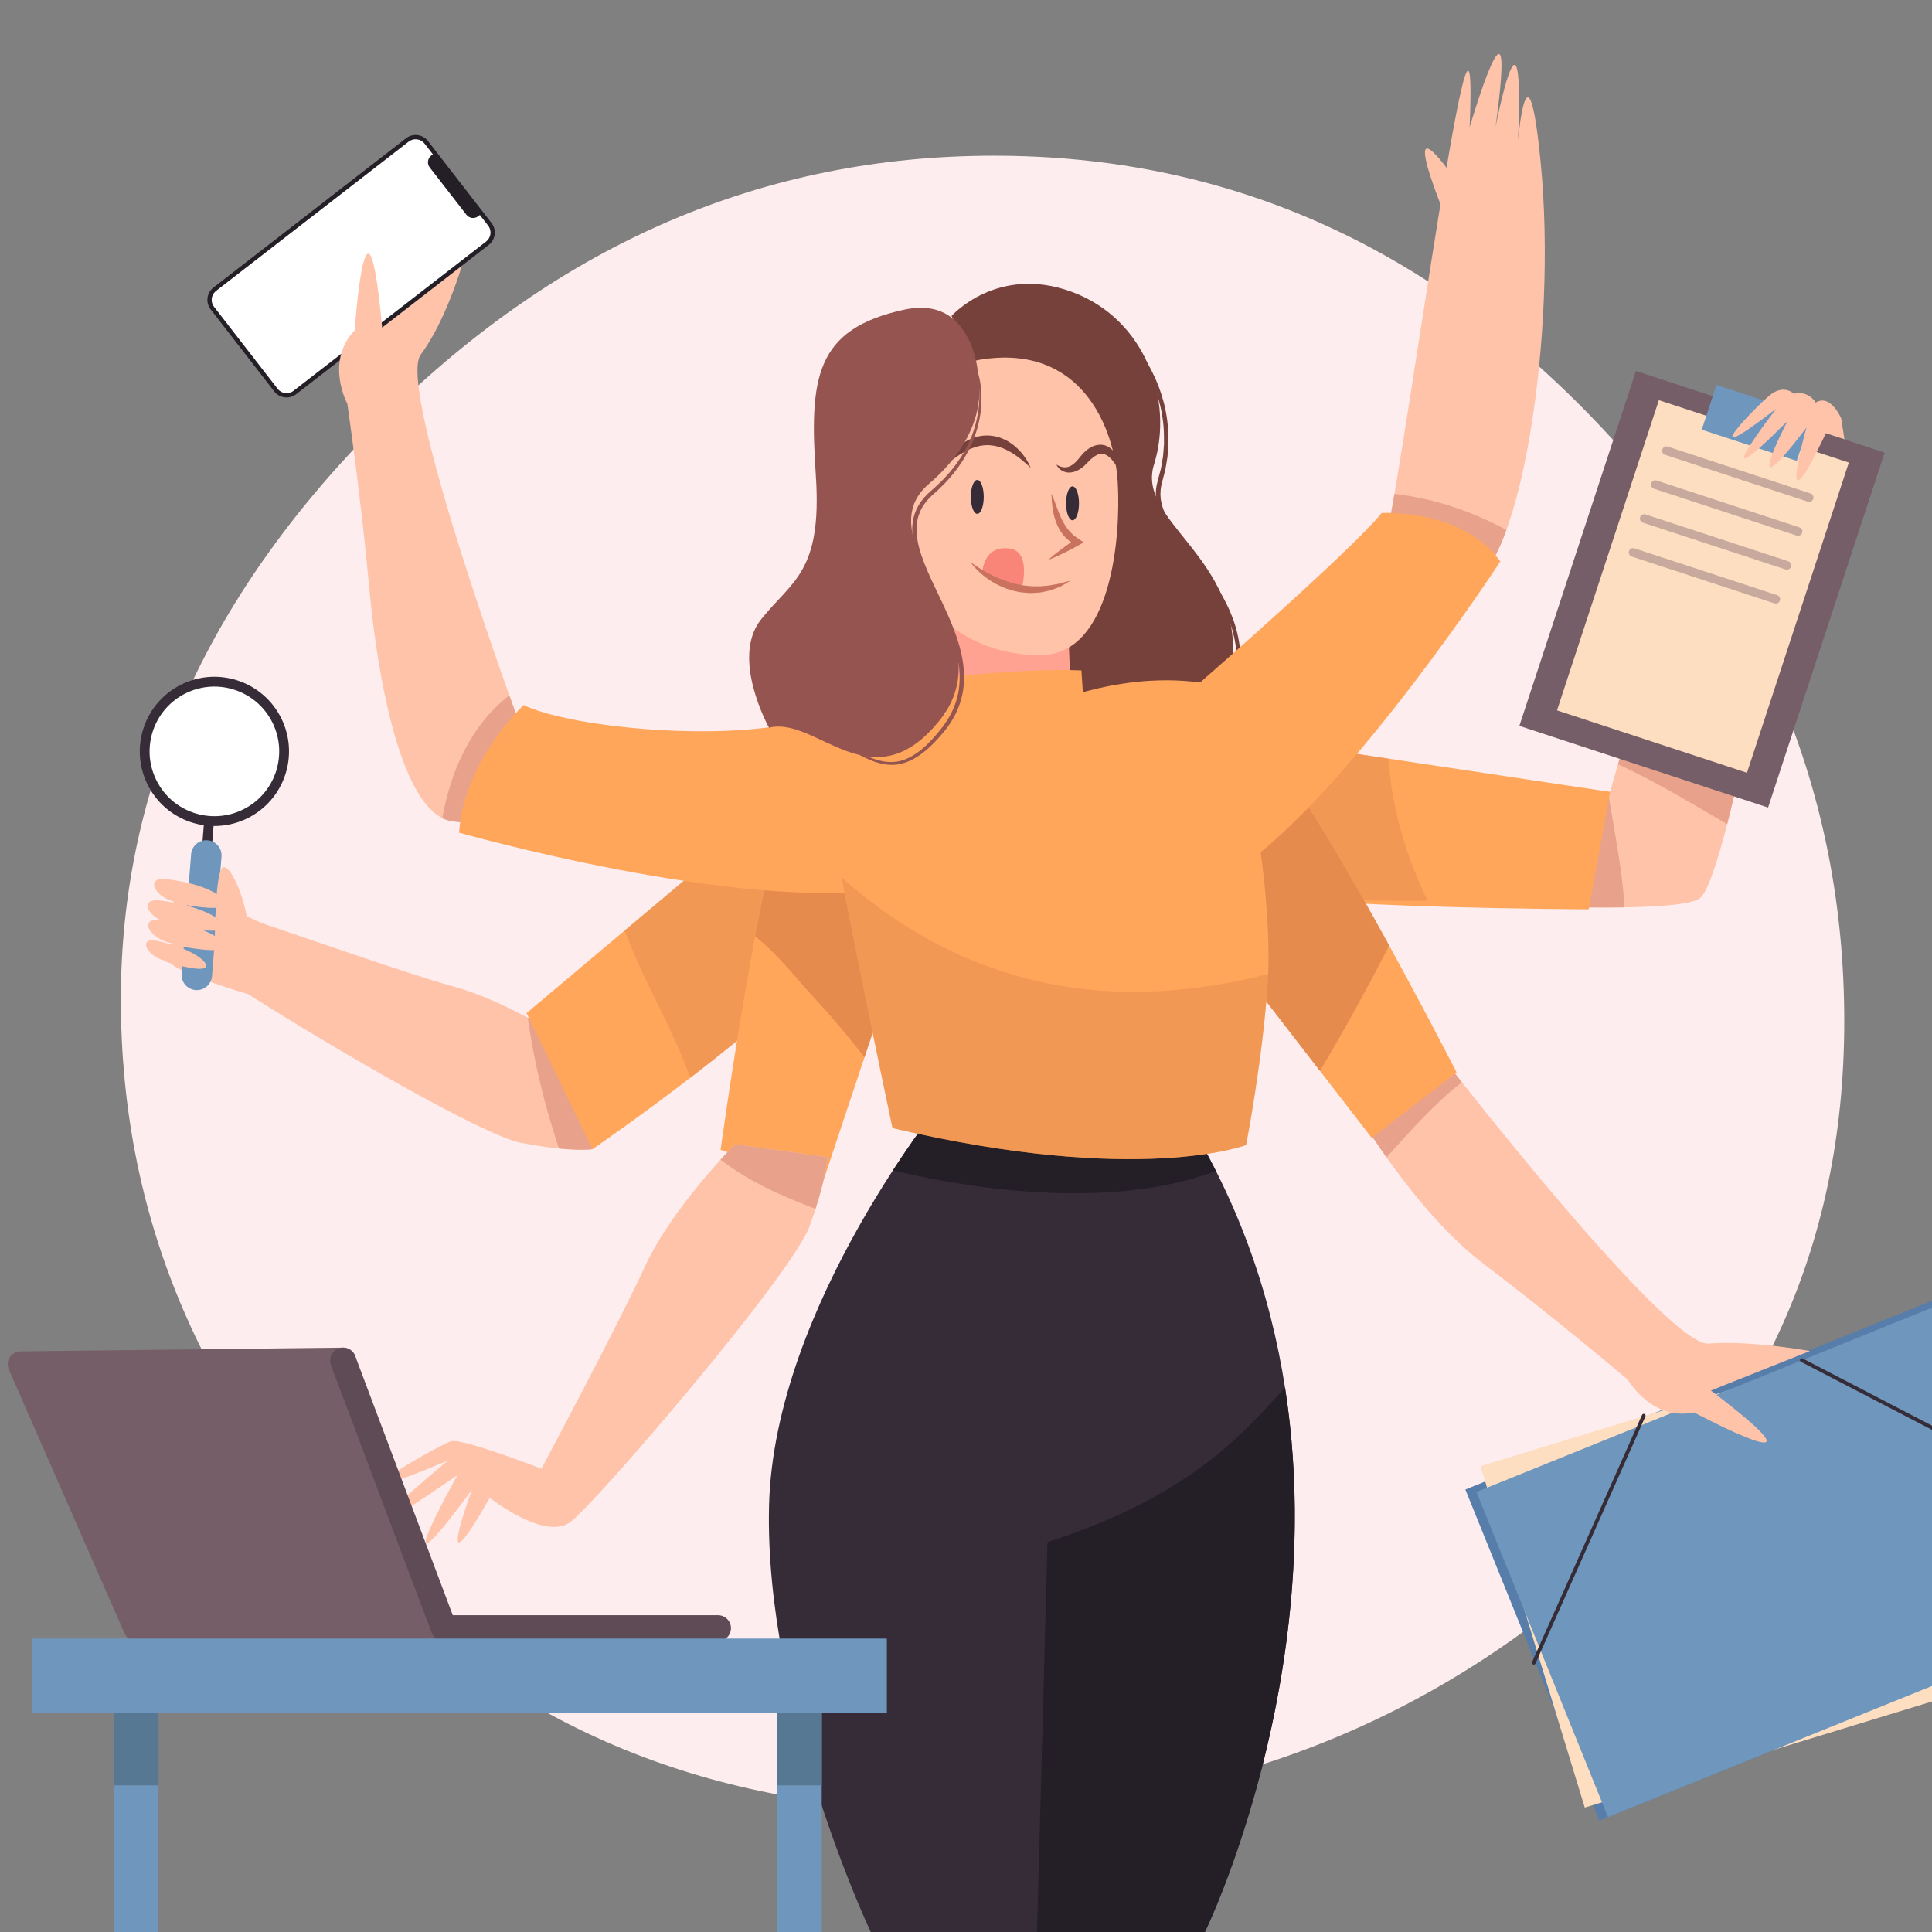 <?xml version="1.0" encoding="UTF-8"?>
<svg xmlns="http://www.w3.org/2000/svg" xmlns:xlink="http://www.w3.org/1999/xlink" version="1.1" x="0px" y="0px" viewBox="0 0 500 500" style="enable-background:new 0 0 500 500;" xml:space="preserve">
<rect x="0" y="0" width="500" height="500" fill="#808080" stroke="none"/>
<g id="BACKGROUND">
	<g>
		<path style="fill:#FDEDEE;" d="M246.853,468.532c-62.442,0-113.981-21.13-154.618-63.39S31.28,314.048,31.28,258.64    c0-55.408,22.796-105.651,68.389-150.728c45.592-45.078,98.123-67.616,157.592-67.616c59.469,0,111.008,22.539,154.618,67.616    c43.61,45.077,65.415,97.199,65.415,156.363c0,59.164-22.796,107.998-68.389,146.502S309.295,468.532,246.853,468.532z"></path>
	</g>
</g>
<g id="OBJECTS">
	<g>
		<g>
			<defs>
				<rect id="SVGID_1_" width="500" height="500"></rect>
			</defs>
			<clipPath id="SVGID_00000067214612816927699300000013292397722874921353_">
				<use xlink:href="#SVGID_1_" style="overflow:visible;"></use>
			</clipPath>
			<g style="clip-path:url(#SVGID_00000067214612816927699300000013292397722874921353_);">
				<g>
					<g>
						<g>
							<path style="fill:#76413B;" d="M246.237,81.796c0,0,11.823-13.369,31.134-6.267c19.311,7.102,26.405,28.41,21.281,44.703         c-5.123,16.294,28.769,25.903,18.523,60.161c-10.247,34.258-53.597,25.067-50.839-18.8         C269.095,117.726,246.237,81.796,246.237,81.796z"></path>
							<g>
								<path style="fill:#76413B;" d="M247.814,85.974c0,0,0.481-0.557,1.511-1.47c1.031-0.907,2.616-2.181,4.858-3.457          c2.24-1.261,5.157-2.521,8.704-3.195c3.534-0.685,7.701-0.716,12.033,0.309c4.321,1.018,8.832,2.891,12.977,5.924          c4.12,3.005,7.81,7.15,10.291,12.159c2.506,4.972,4.09,10.665,4.176,16.534c0.006,0.732,0.032,1.467,0.022,2.202          l-0.16,2.205c-0.031,0.368-0.043,0.738-0.091,1.104l-0.179,1.096c-0.126,0.73-0.225,1.466-0.374,2.193l-0.562,2.16          l-0.266,1.04l-0.258,1.068c-0.22,1.345-0.256,2.73,0.045,4.106c0.579,2.742,2.051,5.274,3.713,7.621          c1.664,2.361,3.518,4.601,5.31,6.874c3.598,4.518,6.953,9.266,9.039,14.459c2.153,5.162,2.82,10.676,2.431,15.748          l-0.059,0.951l-0.125,0.937c-0.083,0.622-0.166,1.24-0.247,1.853c-0.246,1.211-0.457,2.411-0.752,3.569          c-0.617,2.321-1.251,4.523-2.154,6.564c-1.679,4.127-4.073,7.513-6.62,10.06c-2.561,2.548-5.323,4.166-7.698,5.147          c-2.391,0.974-4.4,1.338-5.763,1.503c-0.682,0.091-1.212,0.088-1.566,0.12c-0.354,0.022-0.537,0.033-0.537,0.033          s0.183-0.016,0.537-0.046c0.353-0.042,0.882-0.052,1.56-0.16c1.355-0.199,3.346-0.613,5.69-1.638          c2.328-1.031,5.011-2.698,7.465-5.267c2.435-2.57,4.697-5.953,6.296-10.004c0.195-0.508,0.417-1.005,0.597-1.535          c0.174-0.534,0.349-1.073,0.526-1.617c0.364-1.063,0.595-2.211,0.906-3.342c0.274-1.144,0.463-2.326,0.689-3.517          c0.072-0.602,0.144-1.208,0.216-1.819l0.109-0.919l0.044-0.93c0.307-4.967-0.429-10.281-2.522-15.292          c-2.052-5.038-5.348-9.671-8.951-14.151c-1.794-2.253-3.667-4.493-5.382-6.902c-1.705-2.394-3.291-5.033-3.943-8.058          c-0.323-1.5-0.289-3.096-0.015-4.631l0.263-1.067l0.284-1.086l0.553-2.083c0.147-0.702,0.246-1.415,0.371-2.12l0.179-1.06          c0.048-0.355,0.061-0.714,0.093-1.07l0.166-2.137c0.013-0.713-0.01-1.426-0.012-2.137          c-0.054-5.698-1.571-11.241-3.982-16.083c-2.404-4.864-5.906-8.944-9.88-11.928c-3.955-2.989-8.389-4.916-12.605-5.968          c-4.231-1.046-8.303-1.124-11.8-0.543c-3.507,0.575-6.427,1.747-8.682,2.943c-2.257,1.211-3.869,2.439-4.921,3.319          C248.308,85.429,247.814,85.974,247.814,85.974z"></path>
							</g>
						</g>
						<g>
							<polygon style="fill:#FFA292;" points="245.402,155.953 249.788,190.421 277.571,190.003 276.109,154.7        "></polygon>
							<path style="fill:#FFC3A9;" d="M253.757,93.076c0,0-24.873,3.655-23.814,33.841c1.059,30.186,21.269,43.042,39.69,42.614         c17.965-0.418,20.485-30.271,19.636-44.703C288.42,110.396,279.66,88.899,253.757,93.076z"></path>
						</g>
					</g>
					<g>
						<g>
							<path style="fill:#C9725D;" d="M272.14,127.753c0.5,1.149,0.91,2.317,1.329,3.459c0.428,1.14,0.861,2.254,1.373,3.301         c0.253,0.525,0.554,1.015,0.845,1.503c0.307,0.477,0.639,0.931,1.007,1.352l0.572,0.609c0.206,0.187,0.401,0.387,0.615,0.566         l0.666,0.511c0.24,0.147,0.469,0.311,0.702,0.472l1.23,0.851l-1.201,0.654c-0.646,0.352-1.281,0.721-1.935,1.059         c-0.657,0.333-1.301,0.688-1.969,1.003c-1.324,0.651-2.671,1.264-4.07,1.79c1.107-1.006,2.267-1.925,3.45-2.806         c0.585-0.45,1.195-0.862,1.791-1.295c0.599-0.428,1.217-0.825,1.825-1.239l0.03,1.505c-0.289-0.161-0.581-0.32-0.863-0.495         c-0.276-0.185-0.542-0.389-0.812-0.584c-0.263-0.206-0.507-0.437-0.76-0.656c-0.245-0.228-0.465-0.483-0.688-0.732         c-0.425-0.518-0.801-1.066-1.14-1.633c-0.325-0.574-0.585-1.176-0.82-1.777c-0.231-0.603-0.411-1.218-0.557-1.836         c-0.151-0.615-0.268-1.234-0.352-1.854C272.226,130.242,272.144,129.005,272.14,127.753z"></path>
						</g>
						<g>
							<path style="fill:#76413B;" d="M266.709,121.068c0,0-0.328-0.324-0.906-0.854c-0.584-0.525-1.421-1.257-2.466-2.028         c-0.52-0.39-1.113-0.759-1.724-1.146c-0.626-0.368-1.306-0.696-2.005-1.005c-0.709-0.286-1.458-0.51-2.22-0.657         c-0.765-0.119-1.545-0.225-2.326-0.153c-0.392-0.012-0.778,0.085-1.168,0.117c-0.381,0.101-0.773,0.144-1.149,0.268         c-0.751,0.232-1.504,0.48-2.196,0.838c-0.699,0.335-1.363,0.721-1.99,1.099c-0.607,0.412-1.205,0.785-1.725,1.185         c-1.054,0.777-1.936,1.472-2.538,1.978c-0.608,0.503-0.983,0.777-0.983,0.777s0.202-0.409,0.605-1.102         c0.198-0.349,0.445-0.771,0.782-1.217c0.321-0.459,0.683-0.982,1.156-1.491c0.438-0.541,0.974-1.079,1.573-1.621         c0.613-0.525,1.271-1.089,2.054-1.541c0.763-0.476,1.611-0.914,2.534-1.225c0.455-0.169,0.944-0.272,1.425-0.392         c0.496-0.058,0.987-0.178,1.494-0.176c1.007-0.07,2.02,0.066,2.977,0.286c0.962,0.222,1.839,0.63,2.651,1.044         c1.605,0.883,2.849,2.02,3.752,3.089c0.92,1.059,1.507,2.064,1.882,2.774C266.566,120.629,266.709,121.068,266.709,121.068z"></path>
						</g>
						<g>
							<path style="fill:#76413B;" d="M273.393,120.232c0,0,0.296,0.209,0.83,0.429c0.263,0.114,0.598,0.2,0.956,0.26         c0.364,0.054,0.762,0.018,1.157-0.058c0.397-0.125,0.796-0.283,1.188-0.575c0.199-0.123,0.396-0.283,0.588-0.463         c0.199-0.157,0.387-0.364,0.577-0.567c0.196-0.191,0.379-0.42,0.563-0.652l0.28-0.345l0.355-0.416         c0.378-0.48,0.99-1.089,1.63-1.566c0.331-0.227,0.648-0.462,1.041-0.632c0.359-0.203,0.775-0.329,1.199-0.432         c0.844-0.186,1.803-0.162,2.582,0.193c0.79,0.315,1.397,0.837,1.826,1.37c0.444,0.532,0.735,1.089,0.938,1.608         c0.235,0.508,0.331,1.005,0.438,1.428c0.076,0.432,0.121,0.808,0.144,1.117c0.023,0.623,0.003,0.972,0.003,0.972         s-0.196-0.306-0.48-0.828c-0.154-0.25-0.342-0.554-0.557-0.903c-0.242-0.325-0.483-0.701-0.789-1.057         c-0.14-0.19-0.309-0.36-0.487-0.525c-0.164-0.181-0.352-0.332-0.544-0.478c-0.377-0.301-0.798-0.513-1.213-0.602         c-0.411-0.124-0.828-0.05-1.268,0.062l-0.333,0.117c-0.111,0.047-0.224,0.122-0.339,0.176         c-0.232,0.095-0.453,0.278-0.68,0.435c-0.448,0.327-0.823,0.659-1.321,1.184c-0.236,0.237-0.471,0.471-0.702,0.703         c-0.252,0.255-0.503,0.505-0.801,0.716c-0.285,0.219-0.551,0.443-0.875,0.608c-0.303,0.18-0.605,0.35-0.943,0.461         c-0.632,0.274-1.335,0.342-1.942,0.32c-1.262-0.102-2.079-0.755-2.483-1.232c-0.22-0.233-0.34-0.458-0.426-0.599         C273.423,120.315,273.393,120.232,273.393,120.232z"></path>
						</g>
						<path style="fill:#352C38;" d="M254.591,128.59c0,2.423-0.748,4.387-1.671,4.387c-0.923,0-1.671-1.964-1.671-4.387        s0.748-4.387,1.671-4.387C253.843,124.203,254.591,126.167,254.591,128.59z"></path>
						<path style="fill:#352C38;" d="M279.241,130.26c0,2.423-0.748,4.387-1.671,4.387c-0.923,0-1.671-1.964-1.671-4.387        c0-2.423,0.748-4.387,1.671-4.387C278.493,125.873,279.241,127.837,279.241,130.26z"></path>
						<g>
							<path style="fill:#F98478;" d="M254.175,148.642c0,0,0.018-7.662,7.102-6.685c6.058,0.836,2.924,11.28,2.924,11.28         S257.1,150.313,254.175,148.642z"></path>
							<g>
								<path style="fill:#C9725D;" d="M251.17,145.463c0,0,0.354,0.275,0.996,0.704c0.309,0.227,0.718,0.463,1.154,0.765          c0.462,0.27,0.959,0.6,1.528,0.915c0.563,0.325,1.18,0.656,1.842,0.984c0.644,0.36,1.382,0.617,2.098,0.967          c0.747,0.279,1.513,0.583,2.308,0.824c0.798,0.236,1.602,0.496,2.437,0.617c0.413,0.079,0.82,0.195,1.235,0.251          c0.416,0.044,0.831,0.087,1.243,0.13c0.822,0.123,1.638,0.088,2.431,0.109c0.198,0.003,0.395,0.006,0.59,0.009          c0.194-0.009,0.385-0.038,0.576-0.05c0.382-0.032,0.756-0.064,1.12-0.094c0.737-0.031,1.414-0.185,2.05-0.303          c0.627-0.144,1.24-0.178,1.741-0.348c0.514-0.144,0.962-0.27,1.331-0.373c0.748-0.198,1.19-0.298,1.19-0.298          s-0.369,0.241-1.042,0.641c-0.337,0.197-0.748,0.443-1.232,0.705c-0.473,0.29-1.069,0.461-1.701,0.713          c-0.636,0.241-1.325,0.526-2.101,0.645c-0.769,0.136-1.574,0.407-2.437,0.405c-0.857,0.03-1.752,0.176-2.653,0.048          c-0.452-0.036-0.907-0.073-1.365-0.11c-0.455-0.051-0.903-0.16-1.356-0.241c-0.909-0.16-1.778-0.46-2.636-0.739          c-0.437-0.119-0.839-0.318-1.241-0.499c-0.4-0.186-0.803-0.352-1.183-0.546c-0.747-0.414-1.477-0.799-2.109-1.258          c-0.32-0.222-0.64-0.424-0.931-0.644c-0.284-0.23-0.558-0.453-0.821-0.666c-0.533-0.414-0.964-0.867-1.362-1.239          c-0.38-0.396-0.708-0.74-0.954-1.047C251.407,145.844,251.17,145.463,251.17,145.463z"></path>
							</g>
						</g>
					</g>
				</g>
				<g>
					<g>
						<g>
							<g>
								<g>
									<path style="fill:#FFC3A9;" d="M394.866,234.372c0,0,39.924,1.942,45.07-1.918c7.672-5.754,28.768-118.909,16.302-121.786           c-12.466-2.877-39.552,94.271-39.552,94.271l-28.533-2.213L394.866,234.372z"></path>
									<g>
										<path style="fill:#E8A18B;" d="M446.992,213.298c8.703-33.861,18.771-100.432,9.246-102.63            c-10.399-2.4-30.966,64.786-37.503,87.142C428.511,202.251,437.684,207.897,446.992,213.298z"></path>
										<g>
											<path style="fill:#E8A18B;" d="M394.866,234.372c0,0,13.269,0.645,25.494,0.452c-0.209-8.037-2.715-20.509-4.201-29.926             l-28.006-2.172L394.866,234.372z"></path>
										</g>
									</g>
								</g>
								<g>
									<path style="fill:#FFA65B;" d="M291.426,194.359c0,0-0.276,31.22,23.457,35.983c23.733,4.764,96.285,4.989,96.285,4.989           l5.519-30.392l-76.432-11.469L291.426,194.359z"></path>
									<path style="opacity:0.5;fill:#E58B4E;" d="M359.333,196.333l-19.079-2.863l-48.829,0.889c0,0-0.276,31.22,23.457,35.983           c11.292,2.267,33.95,2.836,54.605,2.811C363.907,221.633,360.203,209.315,359.333,196.333z"></path>
								</g>
							</g>
							<g>
								<g>
									<g>
										
											<rect x="392.048" y="118.513" transform="matrix(0.312 -0.95 0.95 0.312 158.305 523.328)" style="fill:#765E69;" width="96.685" height="67.756"></rect>
										
											<rect x="398.375" y="125.792" transform="matrix(0.312 -0.95 0.95 0.312 159.155 523.056)" style="fill:#FDDEC0;" width="84.504" height="51.75"></rect>
										
											<rect x="448.421" y="96.409" transform="matrix(0.312 -0.95 0.95 0.312 208.919 507.123)" style="fill:#6F96BD;" width="12.181" height="25.884"></rect>
									</g>
									<g>
										<path style="opacity:0.4;fill:#765E69;" d="M469.275,129.116c-0.192,0.586-0.823,0.905-1.41,0.713l-36.934-12.118            c-0.586-0.192-0.906-0.823-0.713-1.41l0,0c0.192-0.586,0.823-0.906,1.409-0.713l36.934,12.118            C469.148,127.898,469.467,128.529,469.275,129.116L469.275,129.116z"></path>
										<path style="opacity:0.4;fill:#765E69;" d="M466.396,137.889c-0.192,0.586-0.823,0.905-1.41,0.713l-36.934-12.118            c-0.586-0.192-0.905-0.823-0.713-1.409l0,0c0.192-0.586,0.823-0.906,1.409-0.713l36.934,12.118            C466.269,136.672,466.589,137.303,466.396,137.889L466.396,137.889z"></path>
										<path style="opacity:0.4;fill:#765E69;" d="M463.518,146.663c-0.192,0.586-0.823,0.906-1.41,0.713l-36.934-12.118            c-0.586-0.192-0.905-0.823-0.713-1.41l0,0c0.192-0.586,0.823-0.905,1.409-0.713l36.934,12.118            C463.391,145.446,463.71,146.077,463.518,146.663L463.518,146.663z"></path>
										<path style="opacity:0.4;fill:#765E69;" d="M460.639,155.437c-0.192,0.586-0.823,0.905-1.41,0.713l-36.934-12.118            c-0.586-0.192-0.905-0.823-0.713-1.41l0,0c0.192-0.586,0.823-0.905,1.41-0.713l36.934,12.118            C460.512,154.219,460.831,154.851,460.639,155.437L460.639,155.437z"></path>
									</g>
								</g>
								<path style="fill:#FFC3A9;" d="M476.496,108.271c0,0-2.757-6.473-6.593-4.076c0,0-1.798-3.236-5.634-2.278          c0,0-2.397-2.397-5.754,0c-3.356,2.397-21.816,21.576,1.199,3.836c0,0-20.617,26.731,2.877,3.237          c0,0-13.305,25.652,4.915,1.678c0,0-8.391,29.727,5.034,1.438l4.795,1.558L476.496,108.271z"></path>
							</g>
						</g>
						<g>
							<g>
								<g>
									
										<rect x="391.616" y="356.991" transform="matrix(0.927 -0.375 0.375 0.927 -117.667 201.412)" style="fill:#577DAA;" width="134.678" height="92.424"></rect>
									
										<rect x="393.854" y="357.95" transform="matrix(0.956 -0.292 0.292 0.956 -97.898 152.243)" style="fill:#FDDEC0;" width="134.678" height="92.424"></rect>
									
										<rect x="394.262" y="358.139" transform="matrix(0.927 -0.375 0.375 0.927 -117.681 201.972)" style="fill:#6F96BD;" width="132.255" height="90.762"></rect>
								</g>
								<g>
									
										<line style="fill:none;stroke:#352C38;stroke-width:0.959;stroke-linecap:round;stroke-miterlimit:10;" x1="425.392" y1="366.387" x2="396.944" y2="430.317"></line>
									
										<line style="fill:none;stroke:#352C38;stroke-width:0.959;stroke-linecap:round;stroke-miterlimit:10;" x1="466.307" y1="352.003" x2="524.164" y2="382.05"></line>
								</g>
							</g>
							<g>
								<g>
									<path style="fill:#FFC3A9;" d="M373.941,274.486l-23.256,12.595c0,0,15.416,26.492,33.212,39.956           c17.796,13.464,37.419,30.054,37.419,30.054s6.058,10.719,17.127,8.456c0,0,39.165,20.805,4.339-5.677l25.625-10.223           c0,0-15.447-2.821-26.228-1.93C431.397,348.608,373.941,274.486,373.941,274.486z"></path>
									<path style="fill:#E8A18B;" d="M378.341,280.09c-2.764-3.494-4.399-5.604-4.399-5.604l-23.256,12.595           c0,0,3.111,5.34,8.141,12.438C365.027,292.696,371.109,285.679,378.341,280.09z"></path>
								</g>
								<g>
									<path style="fill:#FFA65B;" d="M284.747,190.249c0,0,27.131-15.449,42.852,2.957           c15.721,18.406,49.362,84.322,49.362,84.322l-21.956,16.961l-47.248-61.164L284.747,190.249z"></path>
									<path style="fill:#E58B4E;" d="M359.524,244.719c-10.637-19.363-23.721-41.907-31.925-51.513           c-15.721-18.406-42.852-2.957-42.852-2.957l23.009,43.077l33.853,43.823C347.932,266.541,353.87,255.705,359.524,244.719z"></path>
								</g>
							</g>
						</g>
						<g>
							<g>
								<g>
									<path style="fill:#FFC3A9;" d="M357.786,144.046c5.849-24.232,25.067-172.128,22.56-111.131c0,0,12.534-42.614,6.685,0           c0,0,7.52-38.436,5.849,3.342c0,0,2.507-28.409,5.849,5.849c4.312,44.201-5.013,103.611-18.383,109.46           C366.977,157.415,351.937,168.278,357.786,144.046z"></path>
									<path style="fill:#FFC3A9;" d="M377.004,47.12c0,0-16.711-25.067-2.507,10.027C388.702,92.241,377.004,47.12,377.004,47.12           z"></path>
								</g>
								<path style="fill:#E8A18B;" d="M360.88,127.817c-1.224,7.182-2.287,12.885-3.094,16.23          c-5.849,24.232,9.191,13.369,22.56,7.52c3.507-1.534,6.735-6.759,9.512-14.423          C380.851,132.305,371.165,128.994,360.88,127.817z"></path>
							</g>
							<path style="fill:#FFA65B;" d="M266.687,184.188c0,0,20.702-10.688,43.889-7.554c0,0,39.481-34.467,47.001-43.868         c0,0,20.68-1.253,30.707,12.534c0,0-38.854,59.535-67.681,79.588C291.776,244.942,266.687,184.188,266.687,184.188z"></path>
						</g>
					</g>
					<g>
						<g>
							<g>
								<path style="fill:#FFC3A9;" d="M75.26,254.842l-11.009,2.455c0,0-20.903-6.139-20.225-8.686          c0.678-2.547,0.952-20.445,0.952-20.445l27.931,13.214L75.26,254.842z"></path>
								<path style="fill:#FFC3A9;" d="M152.775,273.362c0,0-18.712-13.447-35.115-17.959          c-11.509-3.165-39.998-13.191-52.613-17.421c-1.897,5.707,1.463,13.741-0.797,19.315          c21.96,13.961,60.885,36.613,70.602,38.473c13.111,2.51,18.471,1.633,18.471,1.633L152.775,273.362z"></path>
								<path style="fill:#E8A18B;" d="M144.665,297.231c6.037,0.596,8.66,0.172,8.66,0.172l-0.549-24.041          c0,0-7.002-5.029-16.19-9.968C138.176,274.821,140.976,286.204,144.665,297.231z"></path>
								<g>
									
										<line style="fill:none;stroke:#352C38;stroke-width:2.537;stroke-miterlimit:10;" x1="54.017" y1="213.522" x2="52.499" y2="232.628"></line>
									<path style="fill:#6F96BD;" d="M54.87,252.609c-0.173,2.172-2.074,3.794-4.246,3.621l0,0           c-2.173-0.173-3.794-2.074-3.621-4.246l2.456-30.907c0.173-2.173,2.074-3.794,4.246-3.621l0,0           c2.173,0.173,3.794,2.074,3.621,4.246L54.87,252.609z"></path>
									
										<ellipse transform="matrix(0.898 -0.44 0.44 0.898 -79.926 44.309)" style="fill:#FFFFFF;stroke:#352C38;stroke-width:2.537;stroke-miterlimit:10;" cx="55.535" cy="194.416" rx="18.039" ry="18.039"></ellipse>
								</g>
								<path style="fill:#FFC3A9;" d="M55.604,244.072c0,0-0.018-19.289,2.218-19.627c2.884-0.436,8.624,16.196,5.671,21.186          C59.316,252.688,55.604,244.072,55.604,244.072z"></path>
								<path style="fill:#FFC3A9;" d="M46.674,233.95c0,0,10.026,2.035,11.338,0.341c1.313-1.694-4.468-5.592-14.973-6.77          c-5.786-0.649-2.827,5.069,2.74,5.96"></path>
								<path style="fill:#FFC3A9;" d="M45.363,239.6c0,0,10.754,2.322,12.218,0.666c1.464-1.656-4.659-5.718-15.954-7.197          c-6.222-0.814-3.193,4.986,2.785,6.037"></path>
								<path style="fill:#FFC3A9;" d="M45.526,244.637c0,0,10.754,2.322,12.218,0.666c1.464-1.656-4.659-5.718-15.954-7.197          c-6.222-0.814-3.193,4.986,2.785,6.037"></path>
								<path style="fill:#FFC3A9;" d="M43.27,249.041c0,0,8.551,2.594,9.846,1.351c1.295-1.243-3.391-4.938-12.436-6.886          c-4.982-1.073-2.916,3.824,1.853,5.072"></path>
							</g>
							<path style="fill:#FFA65B;" d="M136.271,262.182l17.054,35.221c0,0,48.794-33.303,67.973-56.957         c19.179-23.654-16.622-35.801-16.622-35.801L136.271,262.182z"></path>
							<path style="opacity:0.5;fill:#E58B4E;" d="M204.675,204.645l-43.003,36.171c4.76,13.013,12.346,25.008,16.965,38.12         c14.912-11.452,32.744-26.26,42.66-38.49C240.476,216.792,204.675,204.645,204.675,204.645z"></path>
						</g>
						<g>
							<g>
								<path style="fill:#FFA65B;" d="M244.775,184.78c0,0-30.707-5.64-39.481,16.92c-8.773,22.56-18.8,95.882-18.8,95.882          l26.321,8.773l24.44-73.322L244.775,184.78z"></path>
								<path style="fill:#E58B4E;" d="M211.27,258.864c4.404,4.726,8.529,9.669,12.453,14.767l13.532-40.596l7.52-48.254          c0,0-30.707-5.64-39.481,16.92c-3.316,8.528-6.811,24.308-9.877,40.64C201.403,246.994,206.255,253.482,211.27,258.864z"></path>
							</g>
							<g>
								<g>
									<path style="fill:#FFC3A9;" d="M190.254,296.12c0,0-16.294,16.294-23.396,31.752           c-7.102,15.458-26.738,52.223-26.738,52.223s-20.472-7.938-23.396-7.102c-2.924,0.836-37.601,20.472-0.835,5.013           c0,0-39.272,32.587,2.507,3.76c0,0-20.889,37.183,3.76,3.76c0,0-10.862,29.245,4.596,2.089c0,0,14.205,11.28,20.889,6.267           c6.685-5.013,57.237-63.921,61.832-76.455c4.596-12.534,4.596-17.965,4.596-17.965L190.254,296.12z"></path>
									<path style="fill:#E8A18B;" d="M211.054,312.85c3.009-9.284,3.013-13.387,3.013-13.387l-23.814-3.342           c0,0-1.495,1.497-3.771,4.003C193.786,305.767,202.346,309.574,211.054,312.85z"></path>
								</g>
							</g>
						</g>
						<g>
							<g>
								<path style="fill:#FFFFFF;" d="M76.305,101.58c-1.524,1.181-3.717,0.904-4.898-0.62L54.963,79.748          c-1.181-1.524-0.904-3.717,0.62-4.898l49.839-38.634c1.524-1.181,3.717-0.904,4.898,0.62l16.443,21.211          c1.181,1.524,0.904,3.717-0.62,4.898L76.305,101.58z"></path>
								<g>
									<defs>
										<path id="SVGID_00000061432735967740872580000005970233112672361121_" d="M76.305,101.58            c-1.524,1.181-3.717,0.904-4.898-0.62L54.963,79.748c-1.181-1.524-0.904-3.717,0.62-4.898l49.839-38.634            c1.524-1.181,3.717-0.904,4.898,0.62l16.443,21.211c1.181,1.524,0.904,3.717-0.62,4.898L76.305,101.58z"></path>
									</defs>
									<clipPath id="SVGID_00000057143055092516792390000010542172005116310405_">
										<use xlink:href="#SVGID_00000061432735967740872580000005970233112672361121_" style="overflow:visible;"></use>
									</clipPath>
								</g>
								<g>
									<path style="fill:#241E26;" d="M54.275,79.721c-1.08-1.759-0.663-4.041,0.971-5.307l49.839-38.634           c0.854-0.662,1.914-0.951,2.985-0.816c1.071,0.136,2.026,0.68,2.688,1.534l16.443,21.211           c0.091,0.117,0.176,0.239,0.253,0.365c1.08,1.759,0.663,4.041-0.971,5.308l-49.838,38.634           c-1.762,1.366-4.307,1.043-5.673-0.718L54.527,80.086C54.437,79.969,54.352,79.846,54.275,79.721z M126.512,58.651           c-0.056-0.091-0.118-0.181-0.184-0.266l-16.443-21.211c-0.481-0.621-1.175-1.017-1.954-1.115           c-0.779-0.099-1.55,0.112-2.17,0.593L55.922,75.285c-1.188,0.921-1.492,2.579-0.707,3.858           c0.056,0.091,0.118,0.181,0.184,0.266l16.443,21.211c0.993,1.281,2.843,1.516,4.125,0.522l49.839-38.634           C126.993,61.589,127.297,59.93,126.512,58.651z"></path>
									<path style="fill:#241E26;" d="M112.459,39.595l-0.862,0.668c-0.952,0.738-1.126,2.109-0.388,3.062l9.492,12.244           c0.738,0.952,2.109,1.126,3.062,0.388l0.862-0.668L112.459,39.595z"></path>
								</g>
							</g>
							<g>
								<g>
									<path style="fill:#FFC3A9;" d="M134.867,188.435c0,0,29.788,30.067-17.726,24.128           c-13.369-1.671-19.58-38.179-21.576-60.405c-1.996-22.226-5.675-47.657-5.675-47.657s-5.883-10.816,1.898-19.006           c0,0,3.096-44.24,7.113-0.674l20.607-15.974c0,0-4.153,14.249-10.618,22.922           C102.425,100.442,134.867,188.435,134.867,188.435z"></path>
									<path style="fill:#E8A18B;" d="M134.867,188.435c0,0-1.187-3.221-3.059-8.48c-9.829,7.634-15.156,19.387-17.331,31.766           c0.855,0.431,1.741,0.727,2.664,0.843C164.655,218.503,134.867,188.435,134.867,188.435z"></path>
								</g>
								<path style="fill:#FFA65B;" d="M244.775,184.78c0,0-18.8-1.88-40.107,2.507c-21.307,4.387-57.237,0.835-69.144-4.805          c0,0-15.458,14.205-16.711,33.005c0,0,72.695,20.68,110.922,14.414L244.775,184.78z"></path>
							</g>
						</g>
					</g>
					<g>
						<g>
							<path style="fill:#352C38;" d="M244.775,283.796c0,0-44.494,53.894-45.748,105.909C197.774,441.719,225.348,500,225.348,500         h86.482c0,0,55.148-112.802-4.387-209.938L244.775,283.796z"></path>
							<g>
								<path style="fill:#241E26;" d="M314.677,303.042c-2.2-4.349-4.6-8.68-7.235-12.979l-62.668-6.267          c0,0-6.02,7.296-13.692,19.1C247.64,306.86,285.826,313.886,314.677,303.042z"></path>
								<path style="fill:#241E26;" d="M271.095,399.105L268.382,500h43.448c0,0,32.367-66.21,20.736-140.858          C323.08,369.124,309.95,386.571,271.095,399.105z"></path>
							</g>
						</g>
						<g>
							<path style="fill:#FFA65B;" d="M244.148,175.38c0,0,20.68-2.507,35.721-1.88l0.627,9.4c0,0,31.961,3.133,37.601,8.147         c5.64,5.014,11.28,42.614,10.027,62.668c-1.253,20.054-5.64,42.614-5.64,42.614s-27.574,10.654-91.495-4.387         c0,0-19.427-91.495-18.8-99.642c0.627-8.147,32.587-7.52,32.587-7.52L244.148,175.38z"></path>
							<path style="opacity:0.5;fill:#E58B4E;" d="M256.656,250.471c-14.981-5.288-27.614-13.413-38.859-23.394         c5.544,28.851,13.191,64.866,13.191,64.866c63.921,15.04,91.495,4.387,91.495,4.387s4.387-22.56,5.64-42.614         c0.033-0.532,0.059-1.083,0.083-1.64C304.679,257.998,280.725,258.966,256.656,250.471z"></path>
						</g>
					</g>
				</g>
				<g>
					<path style="fill:#965450;" d="M252.922,96.419c0,0,4.596,14.205-12.534,28.827c-17.129,14.622,20.471,38.854,2.924,60.997       c-17.547,22.143-31.961-1.045-44.285,2.089c0,0-10.027-17.965-2.089-27.992c7.938-10.027,15.876-12.116,14.205-37.183       c-1.671-25.067-0.418-38.019,22.978-43.032C251.759,76.346,252.922,96.419,252.922,96.419z"></path>
					<g>
						<path style="fill:#965450;" d="M249.539,85.807c0.495,0.793,0.973,1.604,1.355,2.462c0.394,0.852,0.74,1.727,1.025,2.622        c0.58,1.789,0.988,3.63,1.174,5.518l-0.008-0.044c0.862,2.877,1.046,5.889,0.851,8.866c-0.224,2.98-0.952,5.913-2.053,8.693        c-1.128,2.771-2.639,5.383-4.461,7.756c-1.793,2.387-3.928,4.543-6.147,6.478c-1.075,0.978-1.985,2.045-2.682,3.283        c-0.676,1.233-1.137,2.581-1.296,3.985c-0.355,2.814,0.294,5.702,1.218,8.443c1.9,5.515,4.857,10.671,7.174,16.143        c1.168,2.732,2.222,5.537,2.938,8.454c0.717,2.91,1.07,5.955,0.773,8.979c-0.283,3.022-1.26,5.974-2.782,8.586        c-0.752,1.31-1.644,2.543-2.619,3.676c-0.471,0.567-0.946,1.132-1.469,1.68c-0.5,0.563-1.03,1.094-1.574,1.61        c-1.078,1.041-2.242,2.008-3.522,2.817c-1.27,0.816-2.663,1.487-4.156,1.841c-1.49,0.361-3.055,0.378-4.548,0.111        c-1.496-0.266-2.923-0.777-4.277-1.398c-2.709-1.254-5.207-2.835-7.85-4.137c-2.631-1.308-5.44-2.322-8.386-2.643        c2.954,0.22,5.822,1.144,8.514,2.371c2.701,1.22,5.265,2.721,7.962,3.859c2.663,1.154,5.612,1.839,8.396,1.079        c1.382-0.355,2.678-1.009,3.872-1.809c1.202-0.792,2.306-1.742,3.332-2.772c0.519-0.51,1.022-1.035,1.493-1.586        c0.489-0.529,0.953-1.103,1.415-1.681c0.924-1.128,1.773-2.296,2.482-3.555c1.436-2.5,2.338-5.289,2.59-8.154        c0.264-2.867-0.086-5.775-0.796-8.588c-0.709-2.82-1.755-5.559-2.924-8.249c-1.177-2.688-2.458-5.343-3.712-8.023        c-1.25-2.682-2.486-5.392-3.436-8.238c-0.932-2.83-1.619-5.875-1.217-8.957c0.183-1.533,0.701-3.03,1.454-4.378        c0.756-1.337,1.801-2.536,2.915-3.534c2.249-1.926,4.336-3.944,6.133-6.257c1.816-2.283,3.331-4.801,4.478-7.484        c1.122-2.691,1.873-5.543,2.155-8.452c0.282-2.897,0.185-5.889-0.566-8.704l-0.007-0.028l-0.001-0.017        c-0.124-1.846-0.474-3.697-0.995-5.487c-0.256-0.898-0.574-1.778-0.94-2.638C250.462,87.437,250.011,86.616,249.539,85.807z"></path>
					</g>
				</g>
			</g>
		</g>
		<g>
			<g>
				
					<polyline style="fill:#765E69;stroke:#765E69;stroke-width:6.713;stroke-linecap:round;stroke-linejoin:round;stroke-miterlimit:10;" points="      112.982,421.367 35.307,421.367 5.36,353.089 88.788,352.13     "></polyline>
				
					<polyline style="fill:none;stroke:#5E4B55;stroke-width:6.713;stroke-linecap:round;stroke-linejoin:round;stroke-miterlimit:10;" points="      88.788,352.13 114.854,421.367 185.816,421.367     "></polyline>
			</g>
			<g>
				<g>
					<rect x="201.159" y="431.915" style="fill:#6F96BD;" width="11.507" height="68.085"></rect>
					<rect x="201.159" y="431.915" style="fill:#577893;" width="11.507" height="30.14"></rect>
				</g>
				<g>
					<rect x="29.508" y="431.915" style="fill:#6F96BD;" width="11.507" height="68.085"></rect>
					<rect x="29.508" y="431.915" style="fill:#577893;" width="11.507" height="30.14"></rect>
				</g>
				<rect x="8.36" y="424.061" style="fill:#6F96BD;" width="221.157" height="19.337"></rect>
			</g>
		</g>
	</g>
</g>
</svg>
